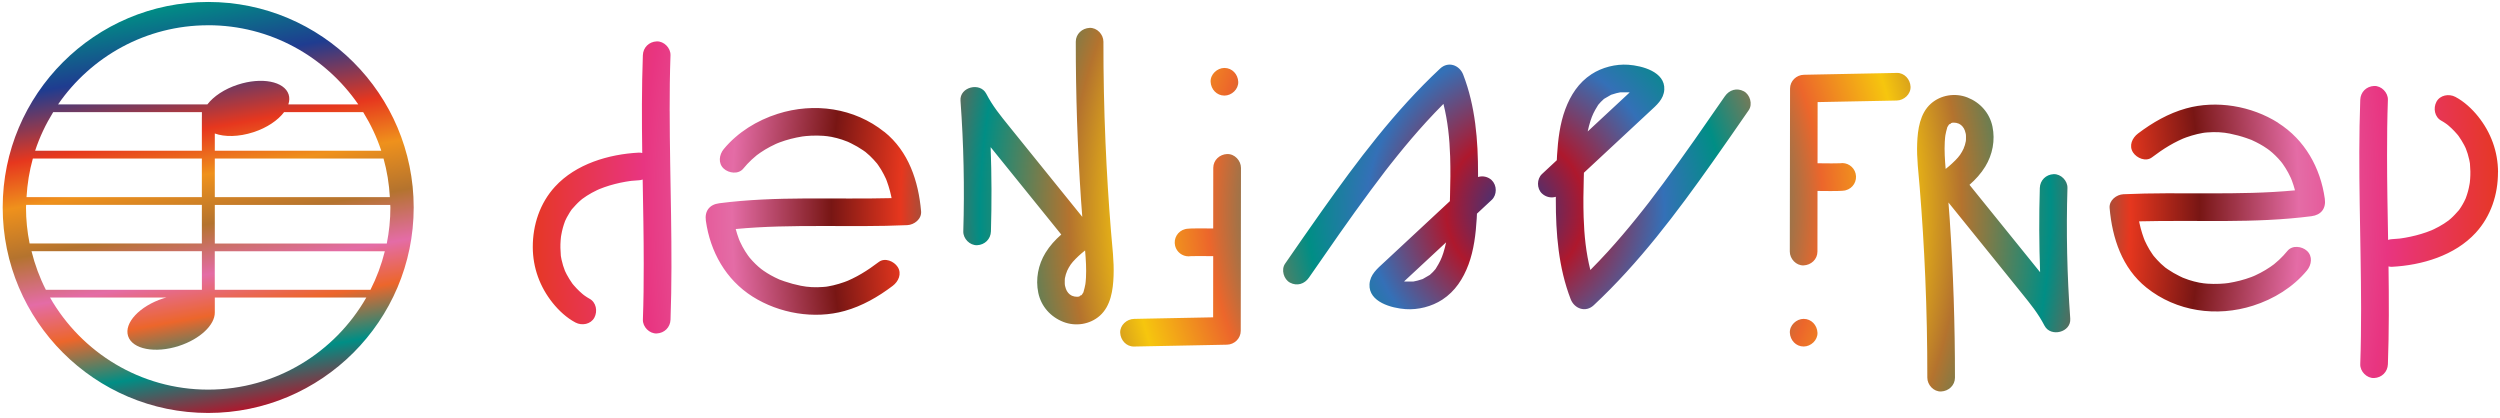 <?xml version="1.0" encoding="UTF-8"?>
<svg id="Ebene_1" data-name="Ebene 1" xmlns="http://www.w3.org/2000/svg" xmlns:xlink="http://www.w3.org/1999/xlink" viewBox="0 0 714.48 119.51">
  <defs>
    <style>
      .cls-1 {
        fill: url(#Unbenannter_Verlauf_182);
      }

      .cls-1, .cls-2, .cls-3 {
        stroke-width: 0px;
      }

      .cls-2 {
        fill: url(#Unbenannter_Verlauf_93);
      }

      .cls-3 {
        fill: #1d1d1b;
      }
    </style>
    <radialGradient id="Unbenannter_Verlauf_182" data-name="Unbenannter Verlauf 182" cx="433.09" cy="59.94" fx="433.09" fy="59.94" r="283.36" gradientTransform="translate(1.03 -10.34) rotate(.88) scale(1 1.06)" gradientUnits="userSpaceOnUse">
      <stop offset="0" stop-color="#1f3c90"/>
      <stop offset=".07" stop-color="#ae182d"/>
      <stop offset=".15" stop-color="#3470b7"/>
      <stop offset=".21" stop-color="#008e85"/>
      <stop offset=".31" stop-color="#ec662b"/>
      <stop offset=".39" stop-color="#f6c60e"/>
      <stop offset=".45" stop-color="#b4732e"/>
      <stop offset=".54" stop-color="#008e85"/>
      <stop offset=".62" stop-color="#e6371e"/>
      <stop offset=".69" stop-color="#781614"/>
      <stop offset=".79" stop-color="#e46ca6"/>
      <stop offset=".88" stop-color="#e83581"/>
      <stop offset="1" stop-color="#e6371e"/>
    </radialGradient>
    <linearGradient id="Unbenannter_Verlauf_93" data-name="Unbenannter Verlauf 93" x1="69.7" y1="117.13" x2="49.3" y2="1.44" gradientUnits="userSpaceOnUse">
      <stop offset="0" stop-color="#ae182d"/>
      <stop offset=".12" stop-color="#008e85"/>
      <stop offset=".24" stop-color="#ec662b"/>
      <stop offset=".34" stop-color="#e46ca6"/>
      <stop offset=".46" stop-color="#b4732e"/>
      <stop offset=".58" stop-color="#ef911c"/>
      <stop offset=".69" stop-color="#e6371e"/>
      <stop offset=".85" stop-color="#1f3c90"/>
      <stop offset="1" stop-color="#008e85"/>
    </linearGradient>
  </defs>
  <path class="cls-1" d="m704.68,42.43s.03.09.05.13c-.01-.04-.03-.09-.05-.15,0,0,0,0,0,.01Zm9.22,6.78c.02,6.37-2.03,12.6-6.36,17.32-5.98,6.51-15.36,9.27-23.95,9.72-.34.02-.66-.03-.97-.11.13,9.32.16,18.64-.18,27.95-.08,2.21-1.75,3.85-3.95,3.95-2.08.09-4.02-1.88-3.95-3.95.19-5.31.24-10.61.24-15.92-.02-19.88-.96-39.77-.24-59.65.08-2.21,1.75-3.85,3.95-3.95,2.08-.09,4.02,1.88,3.95,3.95-.19,5.31-.25,10.61-.24,15.92,0,8.04.16,16.08.3,24.12.35-.11.72-.2,1.09-.21.69-.04,1.38-.09,2.07-.16.17-.02.34-.04.5-.06.42-.07.84-.13,1.26-.2,2.04-.36,4.07-.87,6.03-1.56.48-.17.94-.37,1.42-.54.01,0,.01,0,.03-.01.23-.1.45-.21.68-.31.99-.47,1.96-1,2.88-1.59.46-.3.91-.61,1.36-.94.02-.02.02-.02.04-.04.2-.17.4-.34.6-.51.83-.73,1.53-1.55,2.27-2.36.05-.07.11-.14.16-.22.16-.23.31-.46.46-.69.3-.48.59-.96.85-1.47.15-.3.28-.62.44-.91.02-.05.04-.1.06-.15.23-.62.44-1.25.62-1.9.19-.68.33-1.36.45-2.05.03-.16.05-.31.08-.47.04-.36.08-.72.1-1.08.11-1.42.07-2.83-.05-4.25,0-.03,0-.05,0-.07-.01-.09-.03-.18-.04-.27-.05-.3-.11-.59-.17-.89-.12-.57-.27-1.13-.44-1.69-.15-.48-.33-.95-.5-1.42.07.17.05.09-.05-.13-.02-.05-.03-.09-.05-.14.02.05.03.09.05.13-.02-.05-.04-.1-.07-.15-.13-.27-.26-.54-.4-.81-.47-.89-1-1.73-1.58-2.56,0,0-.04-.06-.08-.11-.11-.13-.21-.26-.32-.39-.26-.31-.54-.62-.82-.91-.52-.55-1.07-1.07-1.64-1.56-.08-.07-.28-.23-.44-.36-.12-.09-.25-.19-.32-.23-.42-.29-.85-.58-1.3-.82-1.95-1.03-2.38-3.58-1.42-5.4,1.03-1.94,3.57-2.38,5.4-1.42,2.5,1.31,4.78,3.43,6.53,5.62,3.65,4.56,5.66,10.03,5.68,15.9Zm-11.43-10.52c-.06-.08-.12-.16-.12-.16,0,0,.05.07.12.16Zm3.4,8.09c-.02-.21-.02-.15,0,0h0Zm-54.78-11.68c-7.63-4.83-17.63-6.54-26.34-4.11-5.02,1.4-9.6,4.04-13.73,7.17-1.64,1.24-2.67,3.46-1.42,5.4,1.05,1.62,3.64,2.75,5.4,1.42,1.58-1.19,3.2-2.33,4.9-3.33.87-.52,1.77-1,2.68-1.44.42-.2.84-.4,1.26-.58.05-.02.09-.03.15-.06.29-.11.58-.22.87-.33,1.01-.36,2.05-.67,3.09-.92.5-.12,1.01-.22,1.52-.31.18-.03.37-.06.56-.09.08,0,.74-.07.76-.07,2.39-.2,4.52-.06,6.47.33,1.59.32,3.17.74,4.71,1.27.41.14.81.29,1.21.44.11.04.18.07.23.08.04.02.09.04.15.07.78.36,1.55.73,2.3,1.15.71.4,1.4.82,2.07,1.29.22.15.44.32.66.48,0,.01.66.54.82.68.59.52,1.15,1.07,1.68,1.64.27.29.53.59.79.9.13.15.25.31.38.47-.62-.75.03.05.12.18.58.81,1.1,1.66,1.58,2.54.26.48.5.97.73,1.47.02.04.08.17.12.28.07.17.18.45.2.5.34.91.63,1.84.88,2.78-16.29,1.55-32.69.37-49.03,1.11-1.99.09-4.14,1.74-3.95,3.95.75,8.6,3.55,17.14,10.52,22.73,8.58,6.88,20.08,8.48,30.47,5.17,5.92-1.88,11.44-5.27,15.42-10.08,1.31-1.59,1.67-4.05,0-5.58-1.45-1.33-4.18-1.7-5.58,0-.75.91-1.55,1.78-2.42,2.58-.43.4-.87.77-1.32,1.15-.05.05-.08.07-.12.1-.02.01-.02.01-.04.03-.32.24-.65.48-.99.71-.9.62-1.84,1.18-2.81,1.69-.51.27-1.02.52-1.54.76-.09.04-.32.14-.43.19-.23.09-.45.18-.68.27-2.12.8-4.32,1.35-6.56,1.71-.12,0-.83.1-1.03.12-.49.04-.98.08-1.46.1-1.17.05-2.34.04-3.51-.04-.4-.03-.8-.07-1.2-.12.14,0-.9-.14-1.11-.18-1.01-.2-2.02-.46-2.99-.78-.51-.17-1.02-.37-1.52-.56-.1-.04-.17-.06-.23-.09-.06-.03-.13-.07-.24-.12-.22-.11-.45-.21-.67-.32-1.16-.57-2.28-1.21-3.34-1.94-.18-.13-.36-.26-.54-.38-.06-.04-.08-.06-.12-.08-.03-.03-.05-.05-.11-.09-.4-.34-.8-.68-1.19-1.04-.74-.69-1.4-1.44-2.05-2.2-.02-.03-.03-.03-.05-.05-.02-.03-.02-.03-.04-.07-.11-.16-.22-.31-.33-.47-.27-.39-.52-.78-.77-1.18-.52-.86-.96-1.75-1.39-2.66.02.06.04.11.08.19-.03-.07-.05-.13-.08-.2h0c-.07-.16-.19-.47-.09-.24-.06-.14-.11-.28-.17-.42-.17-.45-.32-.9-.46-1.35-.3-.96-.56-1.93-.77-2.91-.04-.18-.07-.37-.11-.55,16.43-.43,32.91.66,49.26-1.47,2.78-.36,4.2-2.22,3.81-5-1.24-8.84-5.7-16.83-13.33-21.66Zm-38.14,33.61c-.04-.11-.08-.19-.1-.24.03.08.06.16.09.24,0,0,0,0,0,0Zm-21.29,22.37c.29,3.9-5.6,5.39-7.36,1.99-1.83-3.54-4.03-6.2-6.42-9.17-2.56-3.17-5.12-6.34-7.68-9.51-4.45-5.51-8.9-11.01-13.35-16.52.12,1.59.26,3.18.36,4.78,1.02,15.07,1.51,30.17,1.5,45.28,0,2.21-1.81,3.85-3.95,3.95-2.13.1-3.95-1.88-3.95-3.95.01-9.58-.18-19.16-.59-28.74-.36-8.52-.89-17.03-1.58-25.53-.34-4.21-.9-8.46-.73-12.69.15-3.96.78-8.57,3.94-11.36,2.81-2.49,6.92-3.12,10.41-1.76,3.65,1.42,6.37,4.45,7.17,8.33.81,3.92.03,8-2.06,11.42-1.22,2-2.78,3.7-4.51,5.22,4.41,5.46,8.82,10.91,13.23,16.37,2.32,2.87,4.63,5.73,6.95,8.6-.29-8.02-.32-16.05-.08-24.07.07-2.21,1.76-3.85,3.95-3.95,2.09-.09,4.01,1.88,3.95,3.95-.38,12.46-.11,24.93.8,37.36Zm-31.95-55.78c-.1-.04-.15-.05,0,0h0Zm-1.73-.24c-.53,0-.23.02,0,0h0Zm.78,10.82c1.24-1.27,1.69-1.89,2.54-3.64-.34.7.21-.62.25-.78.1-.36.18-.72.26-1.08.01-.06.02-.09.02-.14.01-.15.03-.31.03-.46.01-.31.02-.61,0-.92,0-.15-.02-.3-.03-.45-.01-.05-.03-.14-.06-.3-.08-.26-.15-.52-.23-.79-.03-.03-.23-.54-.28-.62-.04-.08-.32-.43-.39-.55-.2-.18-.46-.41-.44-.43-.17-.1-.35-.21-.51-.32-.03-.02-.07-.04-.11-.06-.23-.08-.47-.16-.71-.22-.26-.07-1.14-.06-.19-.06-.29,0-.58,0-.87,0-.18.05-.35.1-.53.15.38-.08-.44.42-.31.22-.12.13-.25.26-.27.26-.09.14-.17.29-.26.43-.06.09-.1.15-.14.2-.01.06-.03.14-.06.25-.2.7-.38,1.39-.5,2.1-.02.15-.07.57-.08.66-.04.39-.06.79-.09,1.19-.14,2.58.03,5.17.25,7.75.07-.05.11-.08.13-.09.28-.22.55-.44.82-.67.6-.51,1.18-1.05,1.73-1.61Zm-16.68-25.04c-7.73.15-15.47.31-23.2.46-1.12.02-2.23.04-3.35.07-2.14.04-3.95,1.77-3.95,3.95-.02,15.53-.04,31.05-.07,46.58,0,2.07,1.82,4.04,3.95,3.95,2.14-.1,3.95-1.73,3.95-3.95,0-5.78.02-11.55.02-17.33,1.52.02,2.75.03,3.73.03,3.45,0,3.93-.12,4.29-.21,2.12-.53,3.4-2.67,2.87-4.79-.5-2.01-2.47-3.28-4.47-2.94-.74.05-3.47.04-6.41,0,0-5.83.02-11.65.02-17.48,6.42-.13,12.84-.25,19.26-.38,1.12-.02,2.23-.04,3.35-.07,2.06-.04,4.04-1.79,3.95-3.95-.09-2.1-1.74-3.99-3.95-3.95Zm-26.61,70.29c-2.07,0-4.04,1.82-3.95,3.95.1,2.14,1.73,3.95,3.95,3.95,2.07,0,4.04-1.82,3.95-3.95-.1-2.14-1.73-3.95-3.95-3.95Zm-353.97-13.67c-.02-.06-.04-.11-.06-.15.02.04.03.09.05.13,0,0,0,0,0,.02Zm29.89-45.76c.02,19.88.95,39.77.24,59.65-.08,2.21-1.75,3.85-3.95,3.95-2.08.09-4.02-1.88-3.95-3.95.19-5.31.25-10.61.24-15.92,0-8.04-.16-16.08-.3-24.12-.35.11-.72.2-1.09.21-.69.04-1.38.09-2.07.16-.17.02-.34.04-.5.06-.42.07-.84.13-1.26.2-2.05.36-4.07.87-6.03,1.56-.48.17-.94.37-1.42.54-.01,0-.01,0-.03.01-.23.1-.45.21-.68.31-.99.47-1.96,1-2.88,1.59-.46.3-.91.61-1.36.94-.02.02-.02.02-.04.04-.2.17-.4.34-.6.51-.83.73-1.53,1.55-2.27,2.36-.05.07-.11.14-.16.22-.16.23-.31.46-.46.69-.3.47-.59.96-.85,1.46-.15.3-.28.62-.44.91-.02.05-.04.1-.06.15-.23.62-.44,1.25-.62,1.9-.18.68-.33,1.36-.45,2.05-.03.16-.05.31-.08.47-.04.36-.08.72-.1,1.07-.11,1.42-.07,2.83.05,4.25,0,.03,0,.05,0,.07.01.09.03.18.04.27.05.3.11.59.17.89.12.57.27,1.13.44,1.69.15.48.33.95.5,1.42-.07-.17-.05-.09.05.13.02.05.03.09.05.14-.02-.05-.03-.09-.04-.12.02.05.04.1.07.15.13.27.26.54.4.81.47.89,1,1.73,1.58,2.56,0,0,.04.06.08.11.11.13.21.26.32.39.26.31.54.62.82.91.52.55,1.07,1.07,1.64,1.56.08.07.28.23.44.36.12.09.25.19.32.23.42.29.85.58,1.3.82,1.95,1.03,2.38,3.58,1.42,5.4-1.03,1.94-3.57,2.38-5.4,1.42-2.5-1.31-4.78-3.43-6.53-5.62-3.65-4.56-5.66-10.03-5.68-15.9-.02-6.37,2.03-12.6,6.36-17.32,5.98-6.51,15.36-9.27,23.95-9.72.34-.02.66.03.97.11-.13-9.32-.16-18.63.18-27.95.08-2.21,1.75-3.85,3.95-3.95,2.08-.09,4.02,1.88,3.95,3.95-.19,5.31-.25,10.61-.24,15.92Zm-27.69,49.48c.06.08.12.16.12.16,0,0-.05-.07-.12-.16Zm-3.4-8.09c.02.21.02.15,0,0h0Zm92.43-35.39c-8.58-6.88-20.08-8.48-30.47-5.17-5.92,1.88-11.44,5.27-15.42,10.08-1.31,1.59-1.67,4.05,0,5.58,1.45,1.33,4.18,1.7,5.58,0,.75-.91,1.55-1.78,2.42-2.58.43-.4.87-.77,1.32-1.15.06-.05.08-.07.12-.1.02-.01.02-.01.04-.03.32-.24.65-.48.99-.71.9-.62,1.84-1.18,2.81-1.69.51-.27,1.02-.52,1.54-.76.09-.04.32-.14.43-.19.23-.09.45-.18.68-.27,2.12-.8,4.32-1.35,6.56-1.71.12,0,.83-.1,1.03-.12.49-.04.98-.08,1.46-.1,1.17-.05,2.34-.04,3.51.04.4.03.8.07,1.2.12-.14,0,.9.14,1.11.18,1.01.2,2.02.46,2.99.78.51.17,1.02.36,1.52.56.1.04.17.06.23.09.06.03.13.07.24.12.22.11.45.21.67.32,1.16.57,2.28,1.21,3.34,1.94.18.13.36.26.54.38.06.04.08.06.12.08.03.03.05.05.11.09.4.34.8.68,1.19,1.04.74.69,1.4,1.44,2.05,2.2.02.03.03.03.05.05.02.03.02.03.04.07.11.16.22.31.33.47.27.39.52.78.77,1.18.52.86.96,1.75,1.39,2.66-.02-.06-.04-.12-.08-.19.03.07.05.13.08.2,0,0,0,0,0,0,.07.15.18.47.09.23.06.14.11.28.16.42.17.45.32.9.46,1.35.3.96.56,1.93.77,2.91.04.18.07.37.1.55-16.43.43-32.91-.66-49.26,1.47-2.78.36-4.2,2.22-3.81,5,1.24,8.84,5.7,16.83,13.33,21.66,7.63,4.83,17.63,6.54,26.34,4.11,5.02-1.4,9.6-4.04,13.73-7.17,1.64-1.24,2.67-3.46,1.42-5.4-1.05-1.62-3.64-2.75-5.4-1.42-1.58,1.19-3.2,2.33-4.9,3.33-.87.52-1.77,1-2.68,1.44-.42.2-.84.4-1.26.58-.05.02-.09.03-.15.06-.29.11-.58.22-.87.33-1.01.36-2.05.67-3.09.92-.5.12-1.01.22-1.52.31-.18.03-.37.06-.56.09-.08,0-.74.07-.76.07-2.39.2-4.52.06-6.47-.33-1.59-.32-3.17-.74-4.71-1.27-.41-.14-.81-.29-1.21-.44-.1-.04-.18-.07-.23-.08-.04-.02-.09-.04-.15-.07-.78-.35-1.55-.73-2.3-1.15-.71-.4-1.4-.82-2.07-1.29-.22-.15-.44-.32-.66-.48,0-.01-.66-.54-.82-.68-.59-.52-1.15-1.07-1.68-1.64-.27-.29-.53-.59-.79-.9-.13-.15-.25-.31-.38-.47.62.75-.03-.05-.12-.18-.58-.81-1.1-1.66-1.58-2.54-.26-.48-.5-.97-.73-1.47-.02-.04-.08-.17-.12-.28-.07-.17-.18-.45-.2-.5-.34-.91-.63-1.84-.88-2.78,16.29-1.55,32.69-.37,49.03-1.11,1.99-.09,4.14-1.74,3.95-3.95-.75-8.6-3.55-17.14-10.52-22.73Zm.49,13.45c.04.11.08.19.1.24-.03-.08-.06-.16-.09-.24,0,0,0,0,0,0Zm64.3,15.04c.34,4.21.9,8.46.73,12.69-.15,3.96-.78,8.57-3.94,11.36-2.81,2.49-6.92,3.12-10.41,1.76-3.64-1.42-6.37-4.45-7.17-8.33-.81-3.92-.03-8,2.06-11.42,1.22-2,2.78-3.7,4.51-5.22-4.41-5.46-8.82-10.91-13.23-16.37-2.32-2.87-4.63-5.73-6.95-8.6.29,8.02.32,16.05.08,24.07-.07,2.21-1.76,3.85-3.95,3.95-2.09.09-4.01-1.88-3.95-3.95.38-12.46.11-24.93-.8-37.36-.29-3.9,5.6-5.39,7.36-1.99,1.83,3.54,4.03,6.2,6.42,9.17,2.56,3.17,5.12,6.34,7.68,9.51,4.45,5.51,8.9,11.01,13.35,16.52-.12-1.59-.26-3.18-.36-4.78-1.02-15.07-1.51-30.17-1.5-45.28,0-2.21,1.81-3.85,3.95-3.95,2.13-.1,3.95,1.88,3.95,3.95-.01,9.58.18,19.16.59,28.74.36,8.52.89,17.03,1.58,25.53Zm-11.06,18.37c.1.04.15.05,0,0h0Zm1.73.24c.53,0,.23-.02,0,0h0Zm1.89-13.19c-.07.05-.11.08-.13.09-.28.22-.55.44-.82.67-.6.51-1.18,1.05-1.73,1.61-1.24,1.27-1.69,1.89-2.54,3.64.34-.7-.21.62-.25.78-.1.36-.18.72-.26,1.08-.01.06-.02.09-.02.14-.01.15-.03.31-.03.46-.01.31-.02.61,0,.92,0,.15.02.3.03.45.01.05.03.14.06.3.08.26.15.52.23.79.03.03.23.54.28.62.04.08.32.43.39.55.2.18.46.41.44.43.17.11.35.21.51.32.03.02.07.04.11.06.23.08.47.16.71.22.26.07,1.14.06.19.06.29,0,.58,0,.87,0,.18-.05.35-.1.53-.15-.38.08.44-.42.31-.21.12-.13.25-.26.27-.26.09-.14.17-.29.26-.43.06-.09.1-.15.14-.2.01-.06.03-.14.06-.25.2-.7.38-1.39.5-2.1.02-.15.07-.57.08-.66.04-.39.06-.79.09-1.19.14-2.58-.03-5.17-.25-7.75Zm40.61-27.59c-2.14.1-3.94,1.73-3.95,3.95,0,5.78-.02,11.55-.02,17.33-6.88-.1-7.55.06-8.01.18-2.12.53-3.4,2.67-2.87,4.79.45,1.79,2.06,2.99,3.83,2.99.21,0,.43-.02.64-.05.74-.05,3.47-.04,6.41,0,0,5.83-.02,11.65-.02,17.48-6.42.13-12.84.25-19.26.38-1.12.02-2.23.04-3.35.07-2.06.04-4.04,1.79-3.95,3.95.09,2.1,1.74,3.99,3.95,3.95,7.73-.15,15.47-.31,23.2-.46,1.12-.02,2.23-.04,3.35-.07,2.14-.04,3.95-1.77,3.95-3.95.02-15.53.04-31.05.07-46.58,0-2.07-1.82-4.04-3.95-3.95Zm75.64,7.52c1.53,1.41,1.52,4.17,0,5.58-1.41,1.31-2.82,2.63-4.23,3.94-.03.48-.04.95-.07,1.43-.27,4.42-.8,8.95-2.35,13.12-1.51,4.05-3.82,7.64-7.48,10.03-3.02,1.97-6.91,2.96-10.51,2.71-3.95-.28-10.57-2.01-10.3-7.09.15-2.79,2.25-4.5,4.14-6.25,1.68-1.56,3.36-3.13,5.05-4.7,4.59-4.27,9.19-8.55,13.78-12.82.01-.48.03-.95.04-1.42.11-3.76.16-7.53.04-11.3-.17-5.24-.68-10.15-1.92-15.08-1.71,1.72-3.38,3.48-5.02,5.27-2.8,3.08-5.5,6.25-8.11,9.49-.71.87-1.4,1.75-2.1,2.63-.31.4-.62.79-.93,1.19-.16.2-.31.4-.47.6-.04.05-.05.06-.07.09-.04.05-.07.1-.13.18-1.35,1.77-2.69,3.54-4.01,5.33-6.05,8.17-11.83,16.53-17.61,24.89-1.26,1.82-3.39,2.48-5.4,1.42-1.79-.94-2.59-3.7-1.42-5.4,3.45-4.99,6.91-9.98,10.42-14.94,10.23-14.45,20.92-28.72,33.9-40.84,2.32-2.17,5.53-1.02,6.6,1.74,3.48,9.01,4.26,18.82,4.24,28.4,0,.28,0,.56,0,.85,1.34-.41,2.82-.11,3.95.93Zm-13.06,17.73c-2.38,2.21-4.75,4.42-7.13,6.63-1.56,1.45-3.12,2.91-4.69,4.36-.06.05-.11.1-.17.15.03,0,.05.01.08.02.05.01.09.02.13.03.05,0,.11,0,.19,0,.69,0,1.37,0,2.06,0,.07,0,.13,0,.18,0,.04,0,.08-.02.14-.03.34-.07.67-.13,1.01-.22.45-.11.88-.27,1.32-.4.07-.02.13-.04.17-.05.04-.02.09-.05.15-.08.61-.32,1.19-.66,1.78-1.03.07-.05.11-.07.16-.09.04-.04.07-.07.13-.13.25-.24.51-.46.75-.71.22-.23.44-.47.64-.72.05-.07.09-.1.11-.13.04-.06.08-.13.14-.23,1.06-1.71,1.54-2.7,2.07-4.34.32-.99.57-2,.79-3.02Zm86.53-37.82c-3.45,4.99-6.91,9.98-10.42,14.94-10.23,14.45-20.92,28.72-33.9,40.84-2.32,2.17-5.53,1.02-6.6-1.74-3.48-9.01-4.26-18.82-4.24-28.4,0-.28,0-.56,0-.85-1.34.41-2.82.11-3.95-.93-1.53-1.41-1.52-4.17,0-5.58,1.41-1.31,2.82-2.63,4.23-3.94.03-.48.04-.95.07-1.43.27-4.42.8-8.95,2.35-13.12,1.51-4.05,3.82-7.64,7.49-10.03,3.02-1.97,6.91-2.96,10.51-2.71,3.95.28,10.57,2.01,10.3,7.09-.15,2.79-2.25,4.5-4.14,6.25-1.68,1.56-3.37,3.13-5.05,4.7-4.59,4.27-9.19,8.55-13.78,12.82-.01.48-.03.95-.04,1.42-.11,3.76-.16,7.53-.04,11.3.17,5.24.68,10.15,1.92,15.08,1.71-1.72,3.38-3.48,5.02-5.27,2.8-3.08,5.5-6.25,8.11-9.49.71-.87,1.4-1.75,2.1-2.63.31-.4.62-.79.93-1.19.16-.2.31-.4.47-.6.04-.05.05-.07.07-.09.04-.05.07-.09.13-.17,1.35-1.77,2.69-3.54,4.01-5.33,6.05-8.17,11.83-16.53,17.61-24.89,1.26-1.82,3.39-2.48,5.4-1.42,1.79.94,2.59,3.7,1.42,5.4Zm-46.05,6.12c2.38-2.21,4.75-4.42,7.13-6.63,1.56-1.45,3.12-2.91,4.69-4.36.06-.05.11-.1.17-.15-.03,0-.05-.01-.08-.02-.05-.01-.09-.02-.13-.03-.05,0-.11,0-.19,0-.69,0-1.37,0-2.06,0-.07,0-.13,0-.18,0-.04,0-.08.02-.14.03-.34.07-.68.13-1.01.22-.45.11-.88.27-1.32.4-.07.02-.13.04-.17.05-.04.02-.09.05-.15.08-.61.32-1.19.66-1.78,1.03-.07.05-.11.07-.15.09-.04.04-.07.07-.13.13-.25.24-.51.46-.75.71-.22.23-.44.47-.64.72-.05.07-.09.1-.11.13-.04.06-.08.13-.14.23-1.06,1.71-1.54,2.7-2.07,4.33-.32.99-.57,2-.79,3.02Zm-103.82-10.25c2.07,0,4.04-1.82,3.95-3.95-.1-2.14-1.73-3.95-3.95-3.95-2.07,0-4.04,1.82-3.95,3.95.1,2.14,1.73,3.95,3.95,3.95Z"/>
  <path class="cls-2" d="m59.5.56C27.11.56.77,26.9.77,59.29s26.35,58.73,58.73,58.73,58.73-26.35,58.73-58.73S91.88.56,59.5.56Zm52.07,58.73c0,3.52-.36,6.97-1.03,10.3h-49.15v-11.03h50.14c0,.25.04.49.04.73ZM13.11,82.83c-1.77-3.47-3.14-7.16-4.1-11.03h48.69v11.03H13.11Zm95.84-39.75h-47.56v-4.93c2.79,1.03,6.84.99,11.01-.36,3.93-1.27,7.05-3.43,8.79-5.74h22.61c2.12,3.44,3.88,7.12,5.16,11.03Zm-51.26-9.57v9.57H10.04c1.28-3.91,3.04-7.59,5.16-11.03h42.5v1.46Zm0,11.79v11.03H7.58c.22-3.8.82-7.49,1.81-11.03h48.31Zm0,13.25v11.03H8.46c-.67-3.33-1.03-6.77-1.03-10.3,0-.25.03-.49.04-.73h50.23Zm3.7,13.25h48.59c-.96,3.86-2.34,7.56-4.11,11.03h-44.49v-11.03Zm0-15.47v-11.03h48.22c.99,3.54,1.6,7.23,1.81,11.03h-50.03Zm-1.9-49.12c17.78,0,33.5,8.98,42.9,22.62h-19.98c.32-.97.37-1.93.08-2.83-1.22-3.76-7.72-5.02-14.51-2.81-3.87,1.25-6.96,3.37-8.71,5.64H16.6C26,16.19,41.71,7.22,59.5,7.22Zm0,104.14c-19.34,0-36.21-10.62-45.19-26.31h33.23c-.28.08-.55.13-.82.22-6.8,2.2-11.32,7.04-10.1,10.79,1.22,3.76,7.72,5.02,14.51,2.82,6.09-1.97,10.32-6.05,10.27-9.58v-4.25h43.3c-8.98,15.69-25.86,26.31-45.19,26.31Z"/>
  <path class="cls-3" d="m372.97.04h0l.04.02s-.02,0-.03-.01c0,0,0,0,0,0h0Z"/>
</svg>